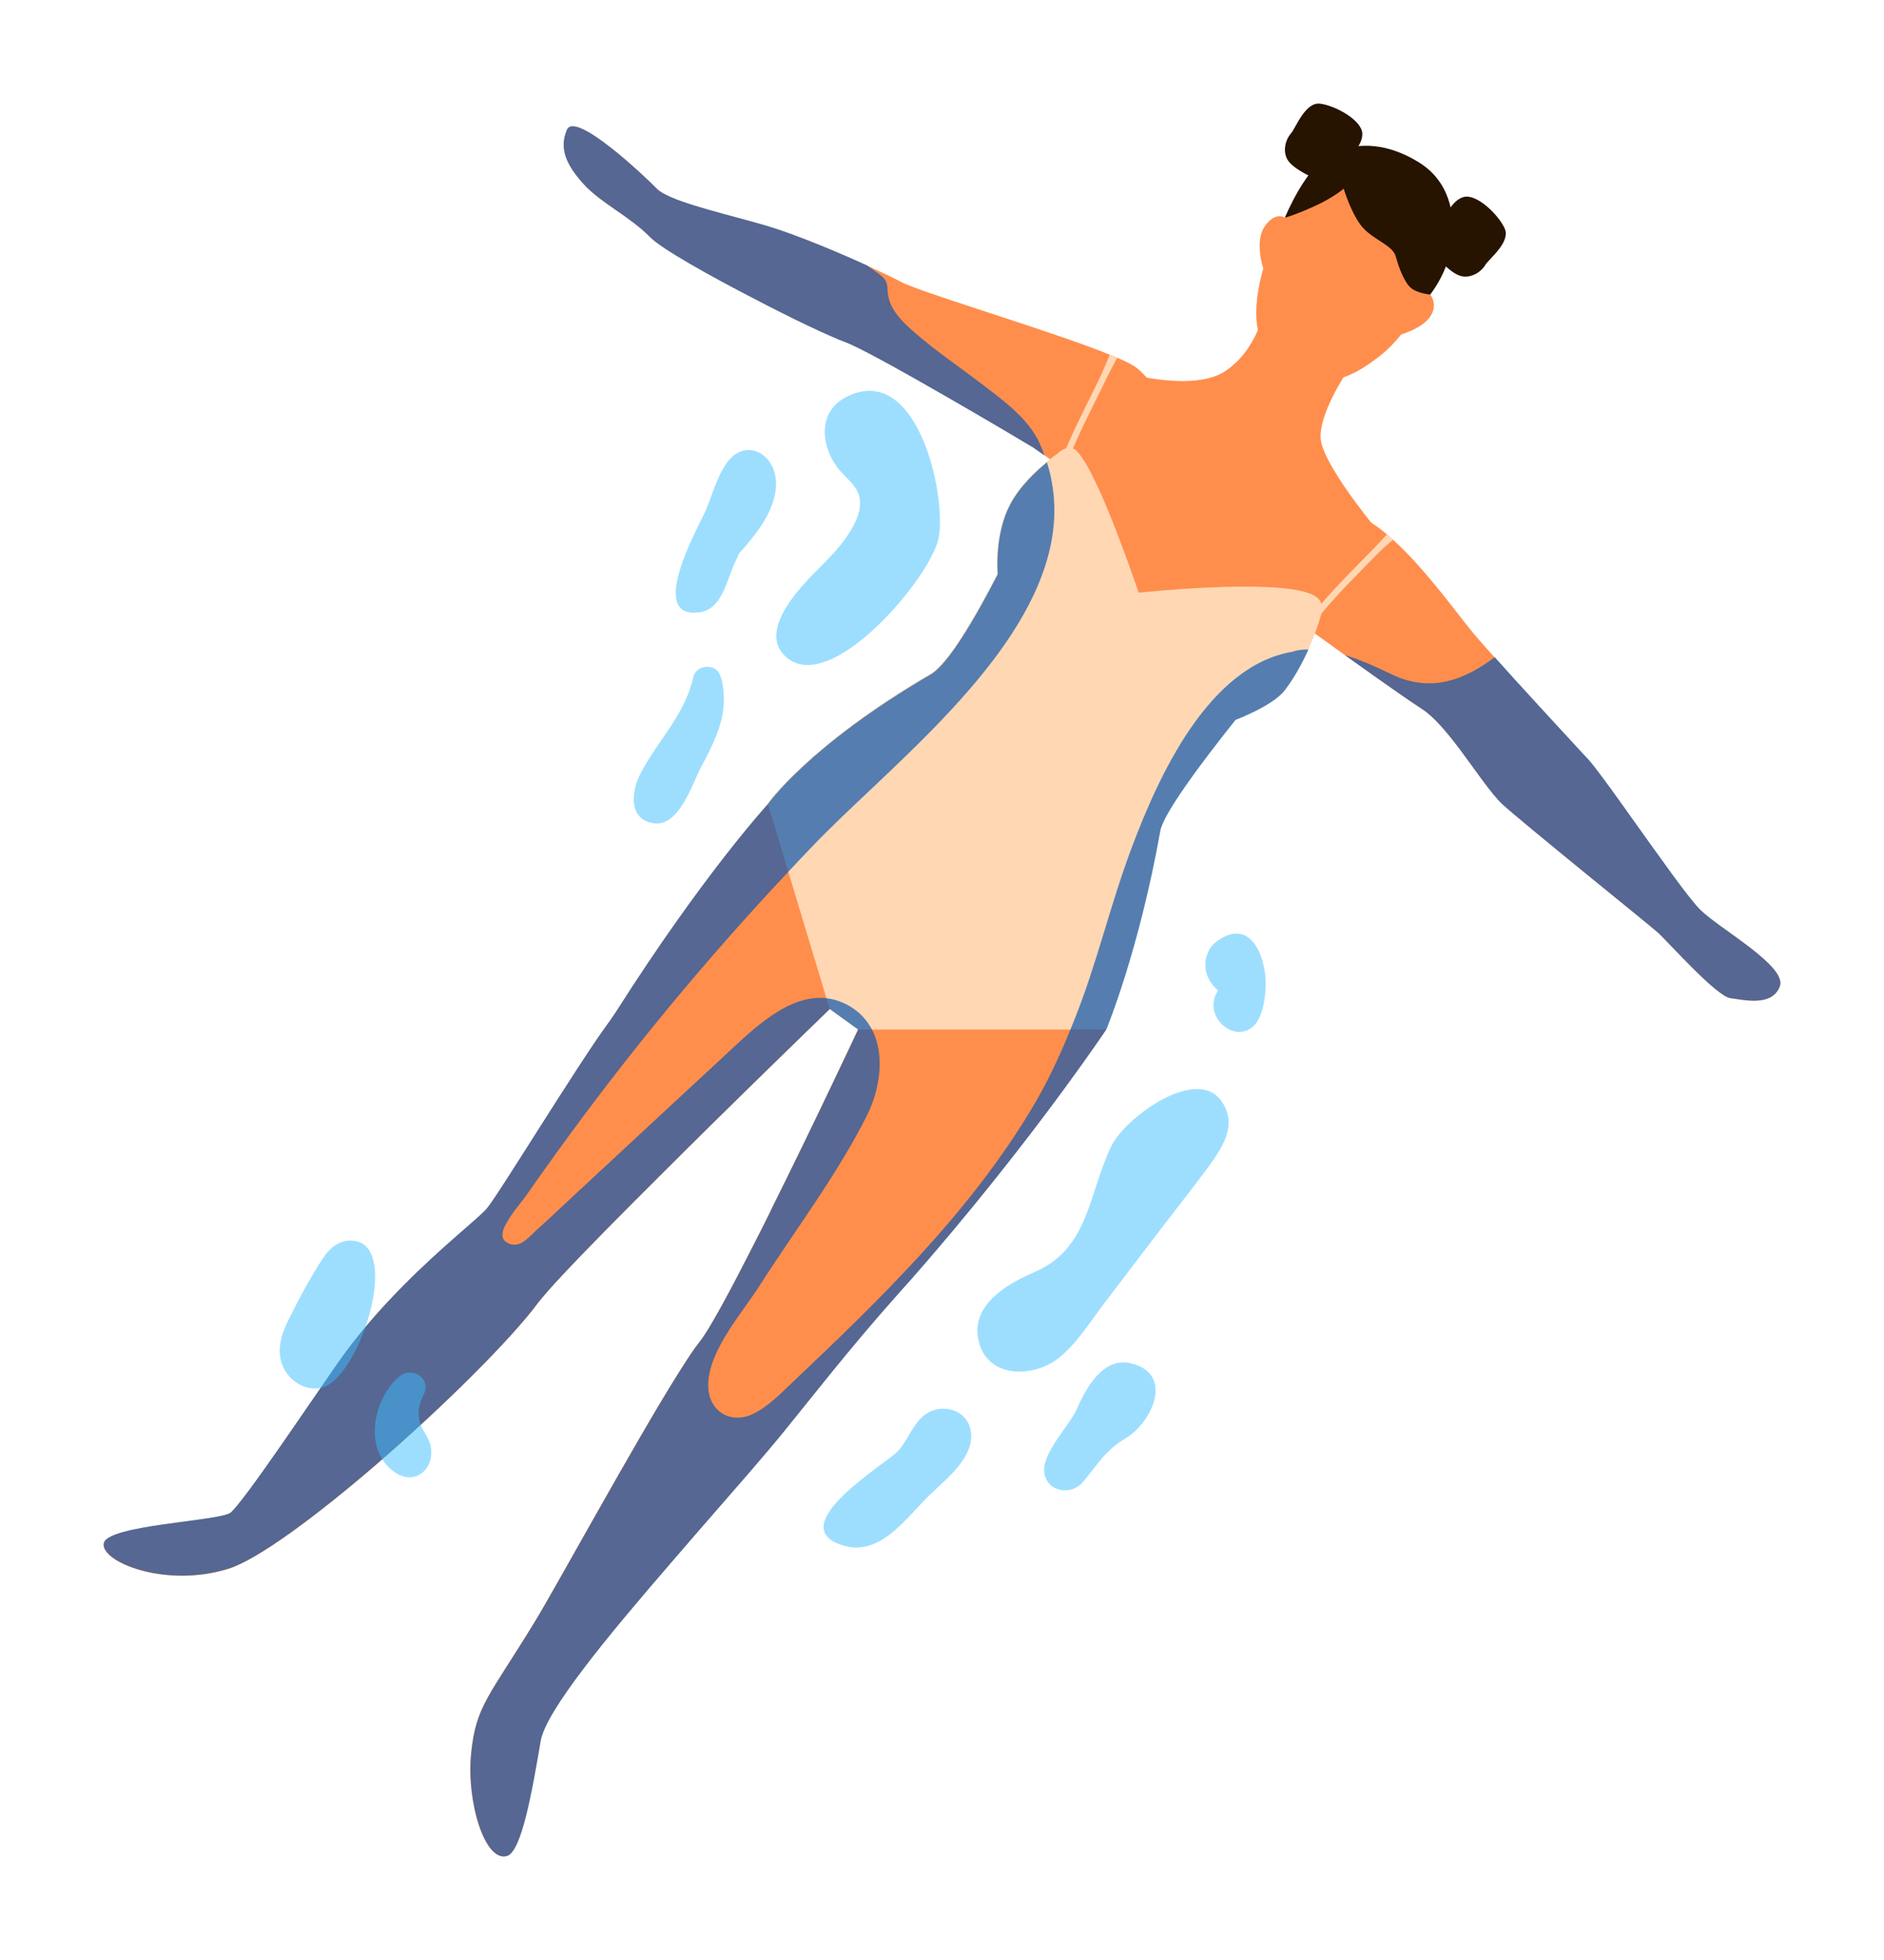 <svg enable-background="new 0 0 100 104" height="104" viewBox="0 0 100 104" width="100" xmlns="http://www.w3.org/2000/svg"><path d="m58.71 54.63s-3.15 4.72-8.17 10.71c-.92 1.09-1.89 2.23-2.93 3.38-2.52 2.82-4.75 5.7-6 7.23-1.1 1.35-2.57 3.02-4.12 4.8-.57.66-1.16 1.33-1.74 2.01-.02.02-.04.04-.06.07-3.42 3.95-6.72 7.93-7 9.55-.45 2.64-1.01 5.88-1.79 6.1-1.17.34-2.15-2.87-1.9-5.42.25-2.56.95-3.02 3.4-7.04.5-.81 1.82-3.18 3.3-5.79 1.47-2.6 3.1-5.45 4.26-7.3.49-.78.89-1.39 1.16-1.72.46-.57 1.4-2.28 2.49-4.41.41-.8.85-1.65 1.28-2.53.01-.02.02-.03.02-.05 2.27-4.55 4.63-9.59 4.63-9.59s.22-.09.57-.24c1.36-.57 4.71-1.99 4.98-2.08.23-.08 3.7 1.03 5.87 1.74.98.32 1.69.56 1.75.58z" fill="#ff8e4d"/><path d="m44.04 45.88v7.67s-2.92 2.82-6.24 6.09c-.91.9-1.85 1.83-2.77 2.75-2.04 2.03-3.97 3.98-5.21 5.31-.28.3-.52.56-.72.79-.23.26-.41.48-.53.63-1.44 1.95-5.02 5.5-8.57 8.57-3.17 2.73-6.31 5.07-7.89 5.56-3.37 1.04-6.8-.39-6.6-1.36.19-.97 6.15-1.17 6.73-1.62.15-.12.51-.56.97-1.18.91-1.22 2.24-3.16 3.34-4.76.48-.7.92-1.34 1.26-1.83 1.1-1.61 2.39-3.06 3.61-4.29 2.08-2.1 3.97-3.55 4.42-4.08.26-.31.96-1.4 1.85-2.8 1.2-1.88 2.73-4.32 3.97-6.15.38-.56.76-1.06 1.04-1.49 4.57-7.19 7.93-10.87 8.07-11.03l2.32 2.29z" fill="#ff8e4d"/><path d="m76.88 12.51s-.3 2.36-1.34 3.7c-1.03 1.34-1.43 2.01-2.38 2.74s-2 1.34-3.12 1.25c-1.13-.09-2.19-.65-3.01-2.02s-.01-4.15.5-5.26 1.51-3.16 2.72-3.91 3.25-1.06 3.71-.81 2.22 1.9 2.48 2.17c.25.27.44 2.14.44 2.14z" fill="#ff8e4d"/><path d="m67.09 16.52s-.38 2.05-2.05 3.17c-1.67 1.11-5.17.13-5.17.13s-1.79 4.39-1.73 4.53-2.84 1.21-2.84 1.21c.49.42 5.19 8.05 5.23 8.27.78 4.46 8.81-.17 8.81-.17l3.49-5.87s-2.63-3.2-2.73-4.51 1.32-3.43 1.32-3.43z" fill="#ff8e4d"/><path d="m75.91 15.63s.39.43.08 1.04c-.39.77-1.74 1.11-1.74 1.11s-.41-1.17-.23-1.23c.18-.08 1.89-.92 1.89-.92z" fill="#ff8e4d"/><path d="m68.2 11.55s-.51-.35-1.07.46-.08 2.22-.08 2.22 1.47-1.84 1.47-1.74c.01.1-.32-.94-.32-.94z" fill="#ff8e4d"/><path d="m68.2 11.55s.49-.12 1.55-.6 1.57-.94 1.57-.94.42 1.39 1.01 2.06 1.6.94 1.76 1.55.48 1.42.83 1.68c.34.27.99.33.99.33s.98-1.19 1.16-2.77c.19-1.59-.19-3.29-1.78-4.26s-3.14-1.12-4.55-.48-2.54 3.43-2.54 3.43z" fill="#261300"/><path d="m71.37 8.55s.98-.74.94-1.47c-.04-.72-1.46-1.49-2.25-1.58s-1.28 1.29-1.54 1.58-.45.88-.2 1.36 1.22.91 1.22.91z" fill="#261300"/><path d="m76.58 11.78s.42-1.16 1.12-1.33 1.85.96 2.17 1.68c.32.73-.85 1.61-1.04 1.94s-.7.69-1.23.59c-.54-.1-1.23-.9-1.23-.9z" fill="#261300"/><path d="m62.97 24.76-3.54 2.17-.98-.68-1.52-1.05-.25-.18-.51-.36-.18-.12-.16-.11-.09-.06-.3-.21-.64-.45h-.01s-2.3-1.38-4.71-2.76c-2.21-1.27-4.52-2.56-5.26-2.82-.33-.12-1.01-.42-1.88-.83-.51-.24-1.04-.5-1.59-.78-.39-.19-.78-.4-1.17-.6-2.55-1.31-5.09-2.74-5.68-3.35-1.05-1.07-2.61-1.79-3.51-2.79-.9-.99-1.33-1.88-.89-2.89s4.11 2.45 4.77 3.13c.58.6 3.06 1.2 5.06 1.75.22.06.43.12.64.18.06.02.12.03.17.05.01 0 .02 0 .03.01 1.43.43 3.59 1.32 5.25 2.08.39.18.75.35 1.07.5.28.13.53.26.74.37.13.07.34.16.61.26 2.06.79 7.71 2.48 10.49 3.61.14.06.27.11.39.16.5.21.86.41 1.05.56.17.14.34.31.5.49.47.55.87 1.25 1.18 1.95.05.11.09.21.13.31.44 1.04.69 2.01.78 2.34.01.08.01.12.01.12z" fill="#ff8e4d"/><path d="m94.47 52.34c-.41 1.08-1.88.72-2.63.62-.74-.1-3.3-2.98-3.8-3.44-.25-.23-2.08-1.71-3.97-3.25-1.87-1.53-3.81-3.12-4.34-3.61-.59-.56-1.41-1.78-2.25-2.91-.01-.02-.03-.04-.04-.05-.66-.87-1.34-1.68-1.95-2.07-.71-.46-2.23-1.53-3.59-2.5-.18-.13-.35-.25-.52-.37-.64-.46-1.21-.87-1.58-1.14-.09-.07-.17-.12-.24-.17-.02-.02-.05-.03-.07-.05-.1-.07-.16-.11-.16-.11l.06-.72.1-1.07.03-.37v-.01l-.71-4.3s.35-.09.99-.05c.1.01.22.02.33.04.58.08 1.31.26 2.19.68.15.07.3.15.45.24.28.17.57.39.85.63.11.09.22.19.33.29 1.74 1.57 3.46 4.01 4.28 4.98.08.1.18.21.3.35.22.25.49.56.8.9 1.27 1.42 3.12 3.43 4.24 4.64.32.35.58.63.75.81.31.35.97 1.24 1.74 2.32.18.25.37.52.57.8 1.42 1.98 3.01 4.25 3.63 4.85 1.05 1.01 4.61 2.97 4.21 4.04z" fill="#ff8e4d"/><path d="m69.33 33.65c-.05.05-.33.39-.77.9-.72.85-1.84 2.21-2.99 3.64-1.9 2.38-3.83 4.99-3.99 5.89-1.15 6.44-2.87 10.55-2.87 10.55h-13.16l-1.51-1.09-.18-.6-2.03-6.72-1.08-3.59s2.17-3.1 8.64-6.88c.92-.54 2.34-2.96 3.55-5.3 1.28-2.5 2.34-4.91 2.34-4.91l.13.16.35.41.59.67 4.06 4.66h.01l6.18 1.53z" fill="#ffd7b3"/><path d="m60.44 31.45s-.58.02-1.28.04c-1.03.03-2.32.05-2.39-.04-.12-.15-1.47-5.9-1.47-5.9.02-.06.21-.64.53-1.12.2-.3.46-.56.76-.64.53-1.26 1.17-2.47 1.76-3.69.12-.24.36-.82.56-1.28.14.06.27.11.39.16-.23.43-.53 1.01-.66 1.29-.57 1.17-1.18 2.33-1.69 3.53.19.06.43.37.7.82.06.11.12.22.19.34.2.38.4.81.62 1.29.98 2.23 1.98 5.2 1.98 5.2z" fill="#ffd7b3"/><path d="m73.95 28.63c-.3.26-.65.56-.79.71-1.03 1.06-2.09 2.09-3.03 3.23-.11.35-.38.67-.58.87-.13.13-.22.21-.22.21s-7.34.63-7.47.67-1.43-2.87-1.43-2.87 6.93-.75 9.06.03c.21.08.38.17.48.28.08.08.13.18.17.27.15-.17.3-.34.45-.51.75-.83 1.55-1.62 2.34-2.43.15-.15.44-.48.7-.75.1.09.21.19.32.29z" fill="#ffd7b3"/><path d="m56.44 26.13s-.03.26-.07.65c-.01.08-.02.16-.03.25-.06.6-.14 1.4-.2 2.08-.07.74-.11 1.32-.08 1.34.03.01-.3.01-.76.01-.3 0-.66 0-1 0-.71 0-1.36-.01-1.36-.01-.01-.11-.17-2.11.65-3.68.51-.98 1.4-1.8 1.96-2.26.07-.05.13-.1.19-.15.08-.07.15-.12.21-.16.05-.04.09-.07.11-.08h.01l.1.53.1.52z" fill="#ffd7b3"/><path d="m70.13 32.56s0 .01 0 0c-.01.07-.12.47-.33 1.04-.09.25-.21.54-.35.85-.3.67-.71 1.45-1.25 2.16-.6.8-2.47 1.52-2.62 1.57l-.01.01s-.26-.91-.48-1.71c-.1-.4-.19-.77-.23-.99-.02-.09-.02-.15-.02-.18.02-.12.44-.74.95-1.36.27-.36.58-.71.83-.98.27-.28.5-.47.62-.47.28 0 1.4.02 2.15.04.24 0 .46.01.59.01.1.01.16.01.15.01z" fill="#ffd7b3"/><path d="m30.98 9.77c-.9-.99-1.33-1.88-.89-2.89s4.11 2.45 4.77 3.13c.58.6 3.06 1.2 5.06 1.75.22.06.43.12.64.18.06.02.12.03.17.05.01 0 .02 0 .03.01 1.43.43 3.59 1.32 5.25 2.08.2.14.4.28.61.43.15.11.31.24.4.41.1.2.08.45.11.67.09.77.66 1.38 1.23 1.89 1.15 1.03 2.43 1.89 3.65 2.82 1.15.88 2.58 1.88 3.18 3.24.09.21.18.42.25.63l-.64-.45h-.01s-2.3-1.38-4.71-2.76c-2.21-1.27-4.52-2.56-5.26-2.82-.33-.12-1.01-.42-1.88-.83-.51-.24-1.04-.5-1.59-.78-.39-.19-.78-.4-1.17-.6-2.55-1.31-5.09-2.74-5.68-3.35-1.06-1.09-2.62-1.82-3.52-2.81z" fill="#0e57b0" opacity=".7"/><path d="m69.45 34.46c-.3.67-.71 1.45-1.25 2.16-.6.8-2.47 1.52-2.62 1.58-1.9 2.38-3.83 4.99-3.99 5.88-1.15 6.44-2.87 10.55-2.87 10.55s-3.15 4.72-8.17 10.71c-.92 1.09-1.89 2.23-2.93 3.38-2.52 2.82-4.75 5.7-6 7.23-1.1 1.35-2.57 3.02-4.12 4.8-.57.66-1.16 1.33-1.74 2.01-.02.02-.04.04-.06.07-3.42 3.95-6.72 7.93-7 9.55-.45 2.64-1.01 5.88-1.79 6.1-1.17.34-2.15-2.87-1.9-5.42.25-2.56.95-3.02 3.4-7.04.5-.81 1.82-3.18 3.3-5.79 1.47-2.6 3.1-5.45 4.26-7.3.49-.78.89-1.39 1.16-1.72.46-.57 1.4-2.28 2.49-4.41.41-.8.85-1.65 1.28-2.53.01-.02.02-.03.02-.05 2.27-4.55 4.63-9.59 4.63-9.59l-1.51-1.09s-2.92 2.82-6.24 6.09c-.91.9-1.85 1.83-2.77 2.75-2.04 2.03-3.97 3.98-5.21 5.31-.28.3-.52.56-.72.79-.23.26-.41.48-.53.63-1.44 1.95-5.02 5.5-8.57 8.57-3.17 2.73-6.31 5.07-7.89 5.56-3.37 1.04-6.8-.39-6.6-1.36.19-.97 6.15-1.17 6.73-1.62.15-.12.51-.56.97-1.18.91-1.22 2.24-3.16 3.34-4.76.48-.7.92-1.34 1.26-1.83 1.1-1.61 2.39-3.06 3.61-4.29 2.08-2.1 3.97-3.55 4.42-4.08.26-.31.96-1.4 1.85-2.8 1.2-1.88 2.73-4.32 3.97-6.15.38-.56.76-1.06 1.04-1.49 4.57-7.19 7.93-10.87 8.07-11.03 0 0 2.17-3.1 8.64-6.87.92-.54 2.34-2.96 3.55-5.31-.01-.11-.17-2.11.65-3.68.51-.98 1.4-1.8 1.96-2.26.64 2.03.46 4.02-.25 5.95-2.08 5.68-8.72 10.76-12.23 14.46-.07.07-.14.15-.21.22-.34.36-.69.72-1.02 1.08-4.43 4.71-8.55 9.7-12.33 14.94-.53.73-1.05 1.47-1.57 2.21-.26.38-.58.72-.83 1.11-.26.41-.85 1.22-.08 1.5.62.22 1.07-.42 1.47-.77.73-.65 1.43-1.33 2.15-1.99 2.62-2.43 5.24-4.87 7.87-7.3 1.38-1.28 3.32-3.23 5.36-2.97l.18.03c.29.05.58.16.88.31.53.28.92.66 1.2 1.11.05.08.1.16.14.24.68 1.34.4 3.15-.27 4.5-1.58 3.16-3.82 6.1-5.72 9.07-.94 1.47-2.73 3.46-2.72 5.3.01 1.36 1.22 2.11 2.47 1.45.75-.39 1.36-1.02 1.96-1.59 4.69-4.44 9.45-9.04 12.78-14.63.79-1.32 1.43-2.69 2-4.09.08-.19.15-.38.23-.57 1.21-3.01 1.92-6.18 3.07-9.2 1.38-3.66 4.03-9.58 8.52-10.32.23-.09.52-.12.83-.12z" fill="#0e57b0" opacity=".7"/><path d="m94.47 52.34c-.41 1.08-1.88.72-2.63.62-.74-.1-3.3-2.98-3.8-3.44-.25-.23-2.08-1.71-3.97-3.25-1.87-1.53-3.81-3.12-4.34-3.61-.59-.56-1.41-1.78-2.25-2.91-.01-.02-.03-.04-.04-.05-.66-.87-1.34-1.68-1.95-2.07-.71-.46-2.23-1.53-3.59-2.5-.18-.13-.35-.25-.52-.37.82.24 1.65.62 2.53 1.04 2.08.98 3.84.26 5.43-.93 1.27 1.42 3.12 3.43 4.24 4.64.32.35.58.63.75.81.31.35.97 1.24 1.74 2.32.18.25.37.52.57.8 1.42 1.98 3.01 4.25 3.63 4.85 1.04 1.02 4.6 2.98 4.2 4.05z" fill="#0e57b0" opacity=".7"/><g fill="#3dbeff"><path d="m44.89 21.08c-1.47.77-1.33 2.51-.47 3.69.49.67 1.27 1.05 1.23 1.99-.02.51-.25.99-.52 1.43-.66 1.09-1.61 1.85-2.44 2.78-.86.95-2.32 2.85-.87 3.97 2.41 1.88 7.66-4.41 8.01-6.43.41-2.33-1.18-9.4-4.94-7.43z" opacity=".5"/><path d="m41.08 24.97c-.26-.78-1.04-1.34-1.85-.98-.99.45-1.39 2.26-1.8 3.16-.34.76-3.18 5.79-.25 5.33 1.03-.16 1.34-1.42 1.66-2.23.11-.28.25-.58.4-.9.43-.46.81-.95 1.11-1.38.57-.82 1.07-1.99.73-3z" opacity=".5"/><path d="m38.35 36.3c-.06-.36-.18-.7-.41-.82-.43-.23-1.03-.05-1.14.45-.46 2.04-1.88 3.33-2.81 5.13-.47.91-.66 2.38.67 2.62 1.38.24 2.08-2.09 2.55-2.97.54-1.02 1.21-2.28 1.21-3.52 0-.21-.01-.55-.07-.89z" opacity=".5"/><path d="m65.13 59.03c-.99-3.01-5.37.2-6.13 1.76-1.24 2.53-1.17 5.45-4.09 6.71-1.46.63-3.46 1.76-2.95 3.72.5 1.91 2.84 1.88 4.15.9 1.01-.76 1.72-1.94 2.48-2.94 1.03-1.35 2.06-2.7 3.09-4.05.9-1.18 1.84-2.35 2.7-3.55.49-.71 1.05-1.64.75-2.55z" opacity=".5"/><path d="m51.52 75.89c-.2-1.08-1.48-1.45-2.36-.87-.67.44-.95 1.37-1.48 1.96-.6.66-6.15 3.95-3.01 5 2.05.69 3.45-1.48 4.69-2.67.88-.85 2.42-2.02 2.16-3.42z" opacity=".5"/><path d="m60.03 72.34c-1.46-.36-2.38 1.29-2.86 2.4-.4.91-1.9 2.38-1.74 3.42.16 1.02 1.43 1.21 2.05.48.79-.94 1.17-1.67 2.29-2.34 1.32-.78 2.62-3.38.26-3.96z" opacity=".5"/><path d="m64.58 49.95c-.52.38-.71 1.09-.54 1.69.09.32.31.66.59.89.01.01.01.02.02.03-.15.23-.25.51-.24.83.02.78.87 1.57 1.68 1.32.84-.25 1.01-1.4 1.08-2.13.14-1.42-.62-4.06-2.59-2.63z" opacity=".5"/><path d="m18.95 65.87c-.75-.19-1.37.24-1.77.84-.71 1.06-1.35 2.28-1.92 3.43-.39.81-.62 1.72-.15 2.55.39.69 1.19 1.13 1.98.94 1.92-.48 4.13-7.17 1.86-7.76z" opacity=".5"/><path d="m22.85 76.69c-.1-.44-.43-.77-.56-1.2-.15-.51-.06-1.01.19-1.47.45-.85-.58-1.56-1.27-.99-1.4 1.14-1.98 3.93-.24 5.1 1.12.75 2.15-.27 1.88-1.44z" opacity=".5"/></g></svg>